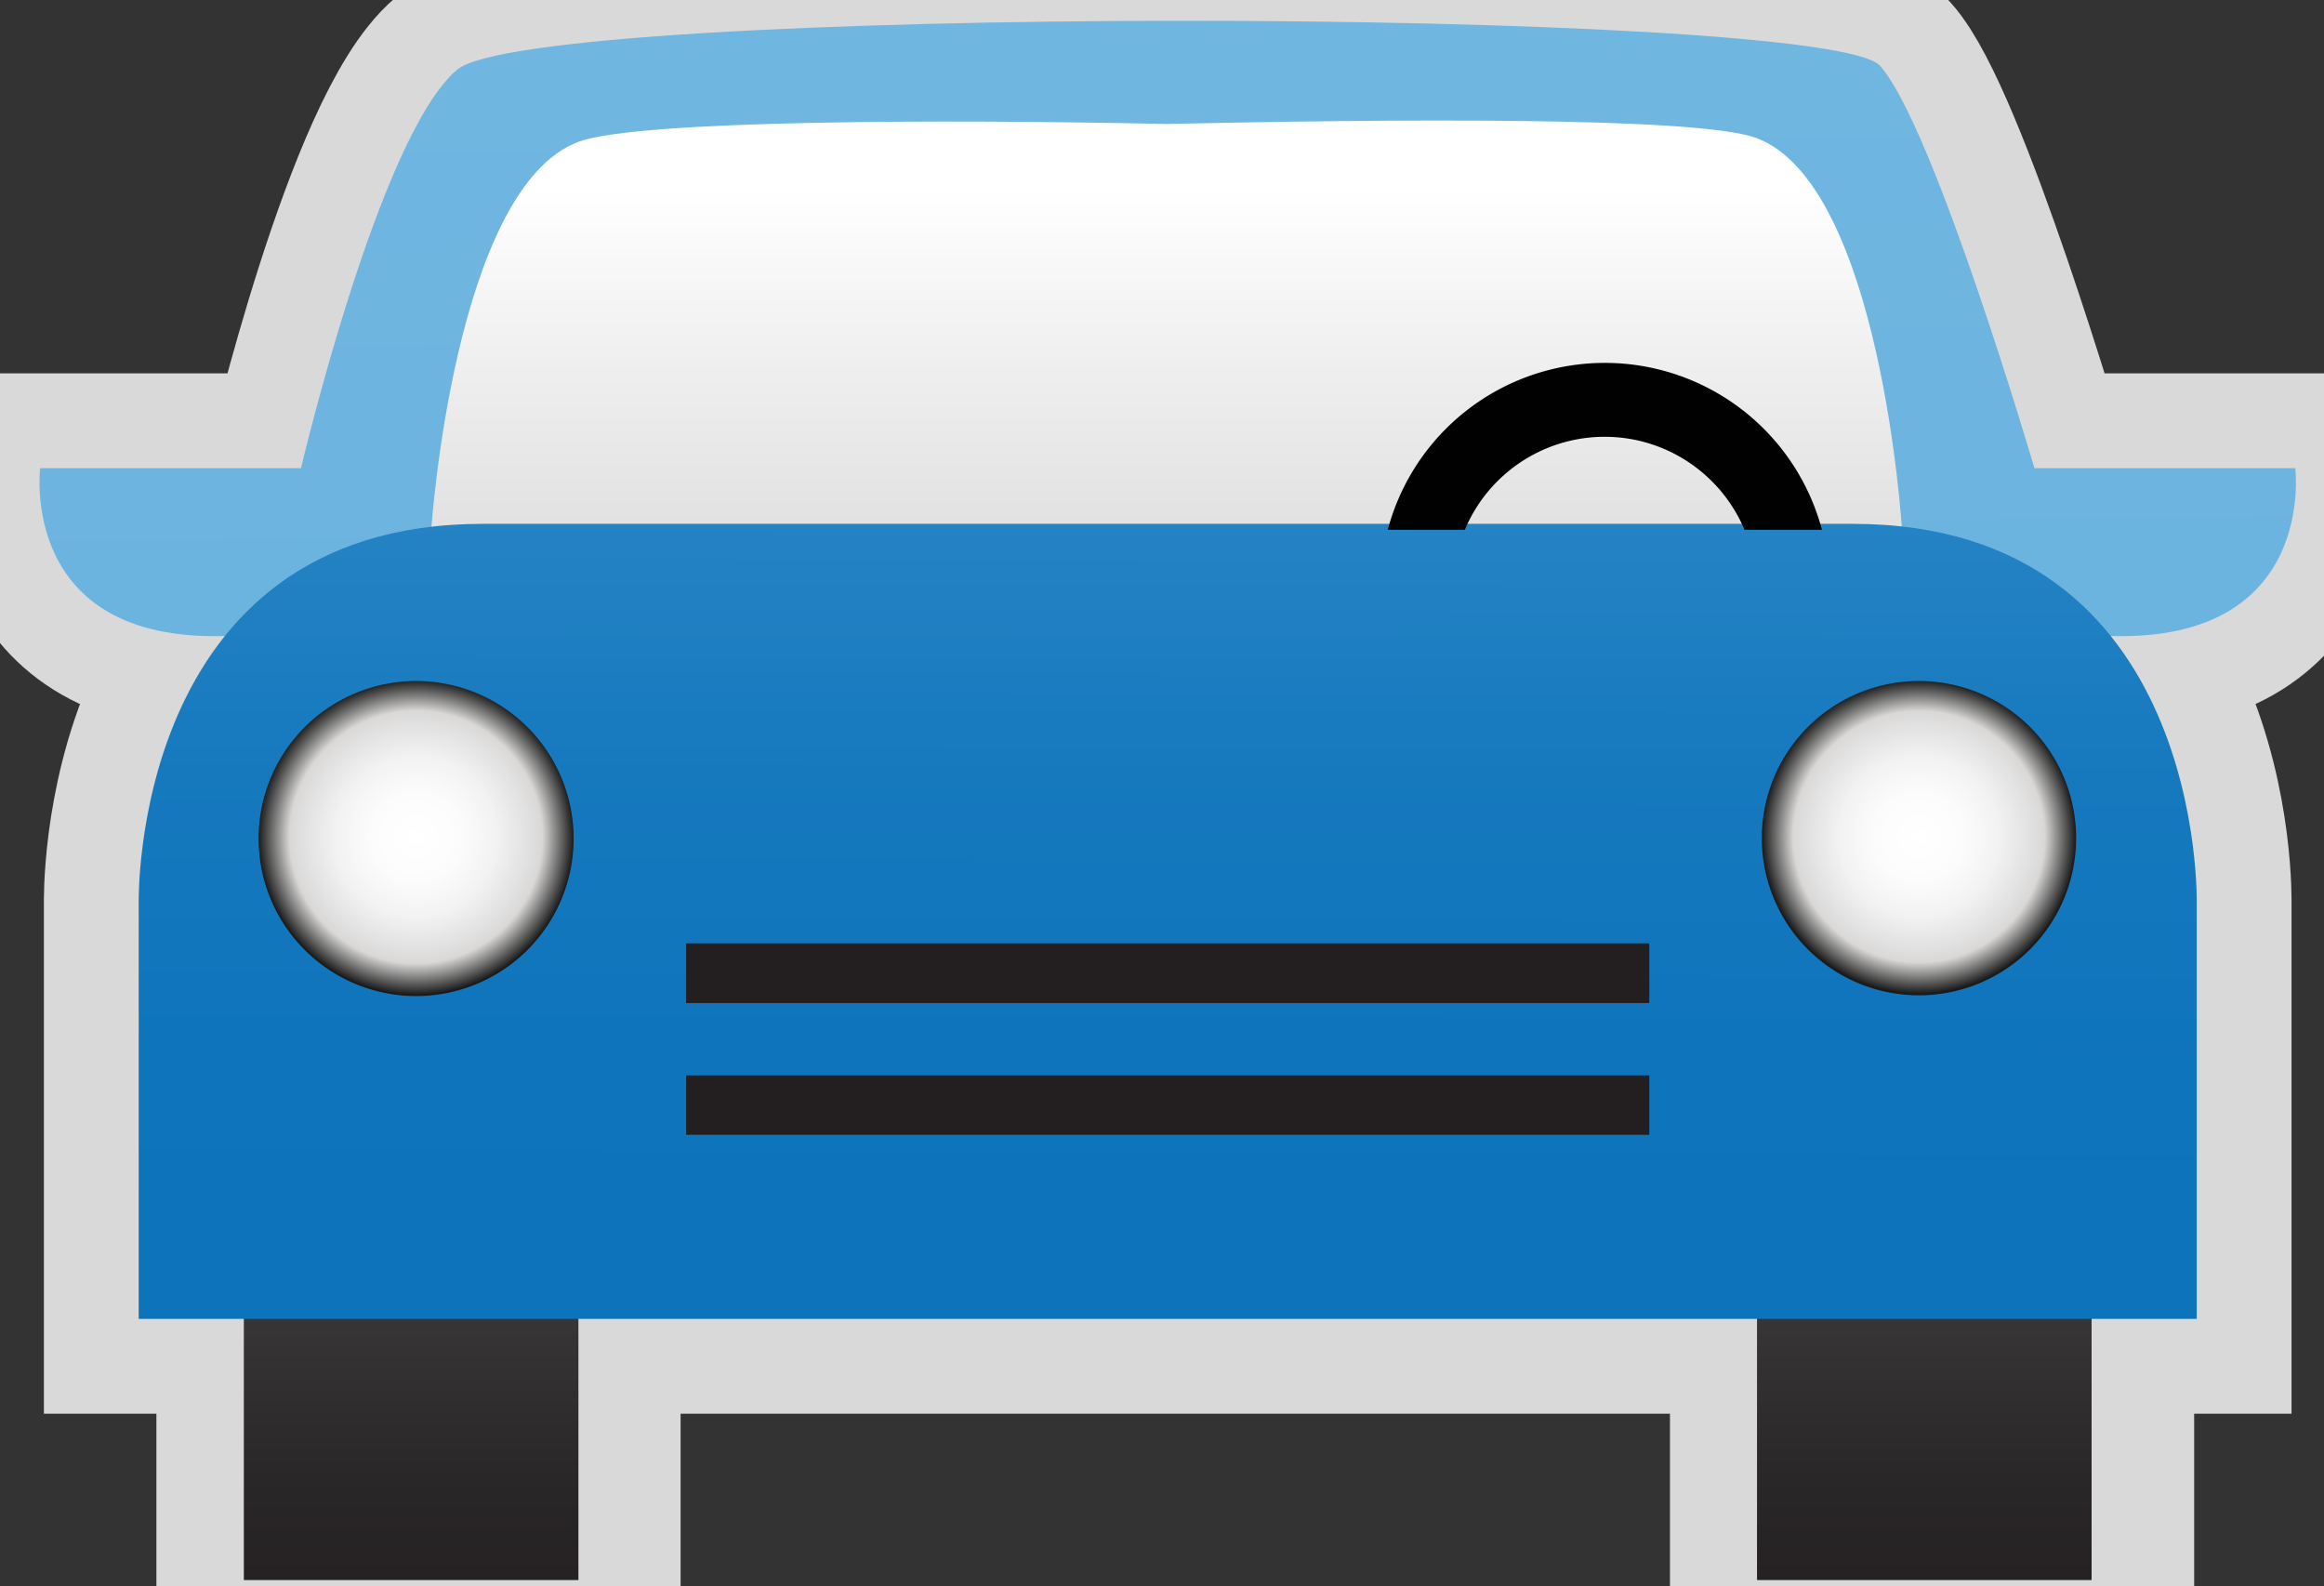 <svg width="63" height="43" xmlns="http://www.w3.org/2000/svg" xmlns:xlink="http://www.w3.org/1999/xlink"><rect width="100%" height="100%" fill="#333333" stroke="none"/><defs><linearGradient x1="49.94%" y1="-86.16%" x2="49.94%" y2="111.71%" id="a"><stop stop-color="#808184" offset="0%"/><stop stop-color="#5E5D5F" offset="27%"/><stop stop-color="#3E3B3D" offset="58%"/><stop stop-color="#2A2728" offset="83%"/><stop stop-color="#231F20" offset="100%"/></linearGradient><linearGradient x1="866.36%" y1="-747%" x2="982.57%" y2="4504%" id="b"><stop stop-color="#ADE0F9" offset="0%"/><stop stop-color="#98D2F1" offset="4%"/><stop stop-color="#72B8E2" offset="13%"/><stop stop-color="#52A2D6" offset="23%"/><stop stop-color="#3891CC" offset="33%"/><stop stop-color="#2483C4" offset="45%"/><stop stop-color="#1679BE" offset="58%"/><stop stop-color="#0E74BB" offset="73%"/><stop stop-color="#0B72BA" offset="100%"/></linearGradient><linearGradient x1="50.06%" y1="17.33%" x2="50.06%" y2="474.76%" id="c"><stop stop-color="#FFF" offset="0%"/><stop stop-color="#F1F1F1" offset="8%"/><stop stop-color="#C2C2C2" offset="38%"/><stop stop-color="#9F9F9F" offset="64%"/><stop stop-color="#8A8A8A" offset="86%"/><stop stop-color="#828282" offset="100%"/></linearGradient><linearGradient x1="53.44%" y1="-110.7%" x2="51.98%" y2="134.39%" id="d"><stop stop-color="#ADE0F9" offset="0%"/><stop stop-color="#98D2F1" offset="4%"/><stop stop-color="#72B8E2" offset="13%"/><stop stop-color="#52A2D6" offset="23%"/><stop stop-color="#3891CC" offset="33%"/><stop stop-color="#2483C4" offset="45%"/><stop stop-color="#1679BE" offset="58%"/><stop stop-color="#0E74BB" offset="73%"/><stop stop-color="#0B72BA" offset="100%"/></linearGradient><linearGradient x1="3315%" y1="6154%" x2="3315%" y2="1690%" id="e"><stop stop-color="#808184" offset="0%"/><stop stop-color="#5E5D5F" offset="27%"/><stop stop-color="#3E3B3D" offset="58%"/><stop stop-color="#2A2728" offset="83%"/><stop stop-color="#231F20" offset="100%"/></linearGradient><linearGradient x1="3315%" y1="6148%" x2="3315%" y2="1693%" id="f"><stop stop-color="#808184" offset="0%"/><stop stop-color="#5E5D5F" offset="27%"/><stop stop-color="#3E3B3D" offset="58%"/><stop stop-color="#2A2728" offset="83%"/><stop stop-color="#231F20" offset="100%"/></linearGradient><path d="M61.06 13.25l-7.76-.06s-2.53-9.3-3.92-10.84C47.99.81 14.53.75 12.49 2.46c-2.04 1.71-4.15 10.73-4.15 10.73l-7.11.06S1.05 17 6.4 16.82l.09-.18c-2.32 2.91-2.36 7.86-2.36 7.86v10.74H57.5V24.5s.54-4.87-1.79-7.77c5.89.44 5.35-3.48 5.35-3.48z" id="g"/><linearGradient x1="50.01%" y1="-40.19%" x2="50.01%" y2="123.82%" id="h"><stop stop-color="#FFF" offset="0%"/><stop stop-color="#AEAEAE" offset="27%"/><stop stop-color="#636363" offset="53%"/><stop stop-color="#2E2E2E" offset="75%"/><stop stop-color="#0C0C0C" offset="91%"/><stop stop-color="#FFF" offset="100%"/></linearGradient><radialGradient cy="49.53%" fx="50%" fy="49.53%" id="j"><stop stop-color="#FFF" offset="0%"/><stop stop-color="#FCFCFC" offset="28%"/><stop stop-color="#F2F2F2" offset="51%"/><stop stop-color="#E2E1E1" offset="71%"/><stop stop-color="#D9D8D7" offset="80%"/><stop stop-color="#1A1A1A" offset="100%"/></radialGradient></defs><g transform="translate(.5)" fill="none" fill-rule="evenodd"><path d="M49.73 14.2H12.58C3 14.2 3.26 24.52 3.26 24.52v11.23h55.79V24.52s.27-10.32-9.32-10.32z" stroke="#D8D9D8" stroke-width="5.14"/><path d="M51.4 32.07l5.32-14.83c5.6.16 5-4.55 5-4.55h-7.07s-2.73-9.3-4.19-10.91C49 .17 14 .11 11.89 1.89c-2.11 1.78-4.23 10.8-4.23 10.8H.59s-.6 4.71 5 4.55l4.83 14.83" stroke="#D8D9D8" stroke-width="5.14"/><path stroke="#D8D9D8" stroke-width="5.14" d="M6.31 30.19h9.07v12.64H6.31z"/><path stroke="#D8D9D8" stroke-width="5.14" d="M47.34 30.19h9.07v12.64h-9.07z"/><path fill="url(#a)" fill-rule="nonzero" d="M6.11 30.19h9.07v12.64H6.11z"/><path fill="url(#a)" fill-rule="nonzero" d="M47.13 30.19h9.07v12.64h-9.07z"/><path d="M51.4 32.07l5.32-14.83c5.6.16 5-4.55 5-4.55h-7.07s-2.73-9.3-4.19-10.91C49 .17 14 .11 11.89 1.89c-2.11 1.78-4.23 10.8-4.23 10.8H.59s-.6 4.71 5 4.55l4.83 14.83" fill="url(#b)" fill-rule="nonzero"/><path d="M47.11 3.74c-1.6-.59-10-.51-16-.38-6-.13-14.31-.11-15.92.48-3.38 1.25-4 10.52-4 10.52h39.87S50.49 5 47.11 3.74z" fill="url(#c)" fill-rule="nonzero"/><path d="M38.91 16a4.12 4.12 0 1 0 7.91-1.6h-7.58c-.22.5-.33 1.05-.33 1.6z"/><path d="M49.73 14.2H12.58C3 14.2 3.26 24.52 3.26 24.52v11.23h55.79V24.52s.27-10.32-9.32-10.32z" fill="url(#d)" fill-rule="nonzero"/><path d="M43 11.84c1.66 0 3.15 1 3.79 2.52h2.1a6.09 6.09 0 0 0-11.77 0h2.09A4.11 4.11 0 0 1 43 11.84z" fill="#010101" fill-rule="nonzero"/><path fill="url(#e)" fill-rule="nonzero" d="M18.1 27.19v-1.62h26.11v1.62H18.1z"/><path fill="url(#f)" fill-rule="nonzero" d="M18.1 30.76v-1.61h26.11v1.61H18.1z"/><mask id="i" fill="#fff"><use xlink:href="#g"/></mask><path d="M55.78 22.72a4.26 4.26 0 1 1-8.52 0 4.26 4.26 0 0 1 8.52 0z" fill="url(#j)" fill-rule="nonzero" mask="url(#i)"/><path d="M15.05 22.72a4.27 4.27 0 1 1-8.54.02 4.27 4.27 0 0 1 8.54-.02z" fill="url(#j)" fill-rule="nonzero" mask="url(#i)"/></g></svg>